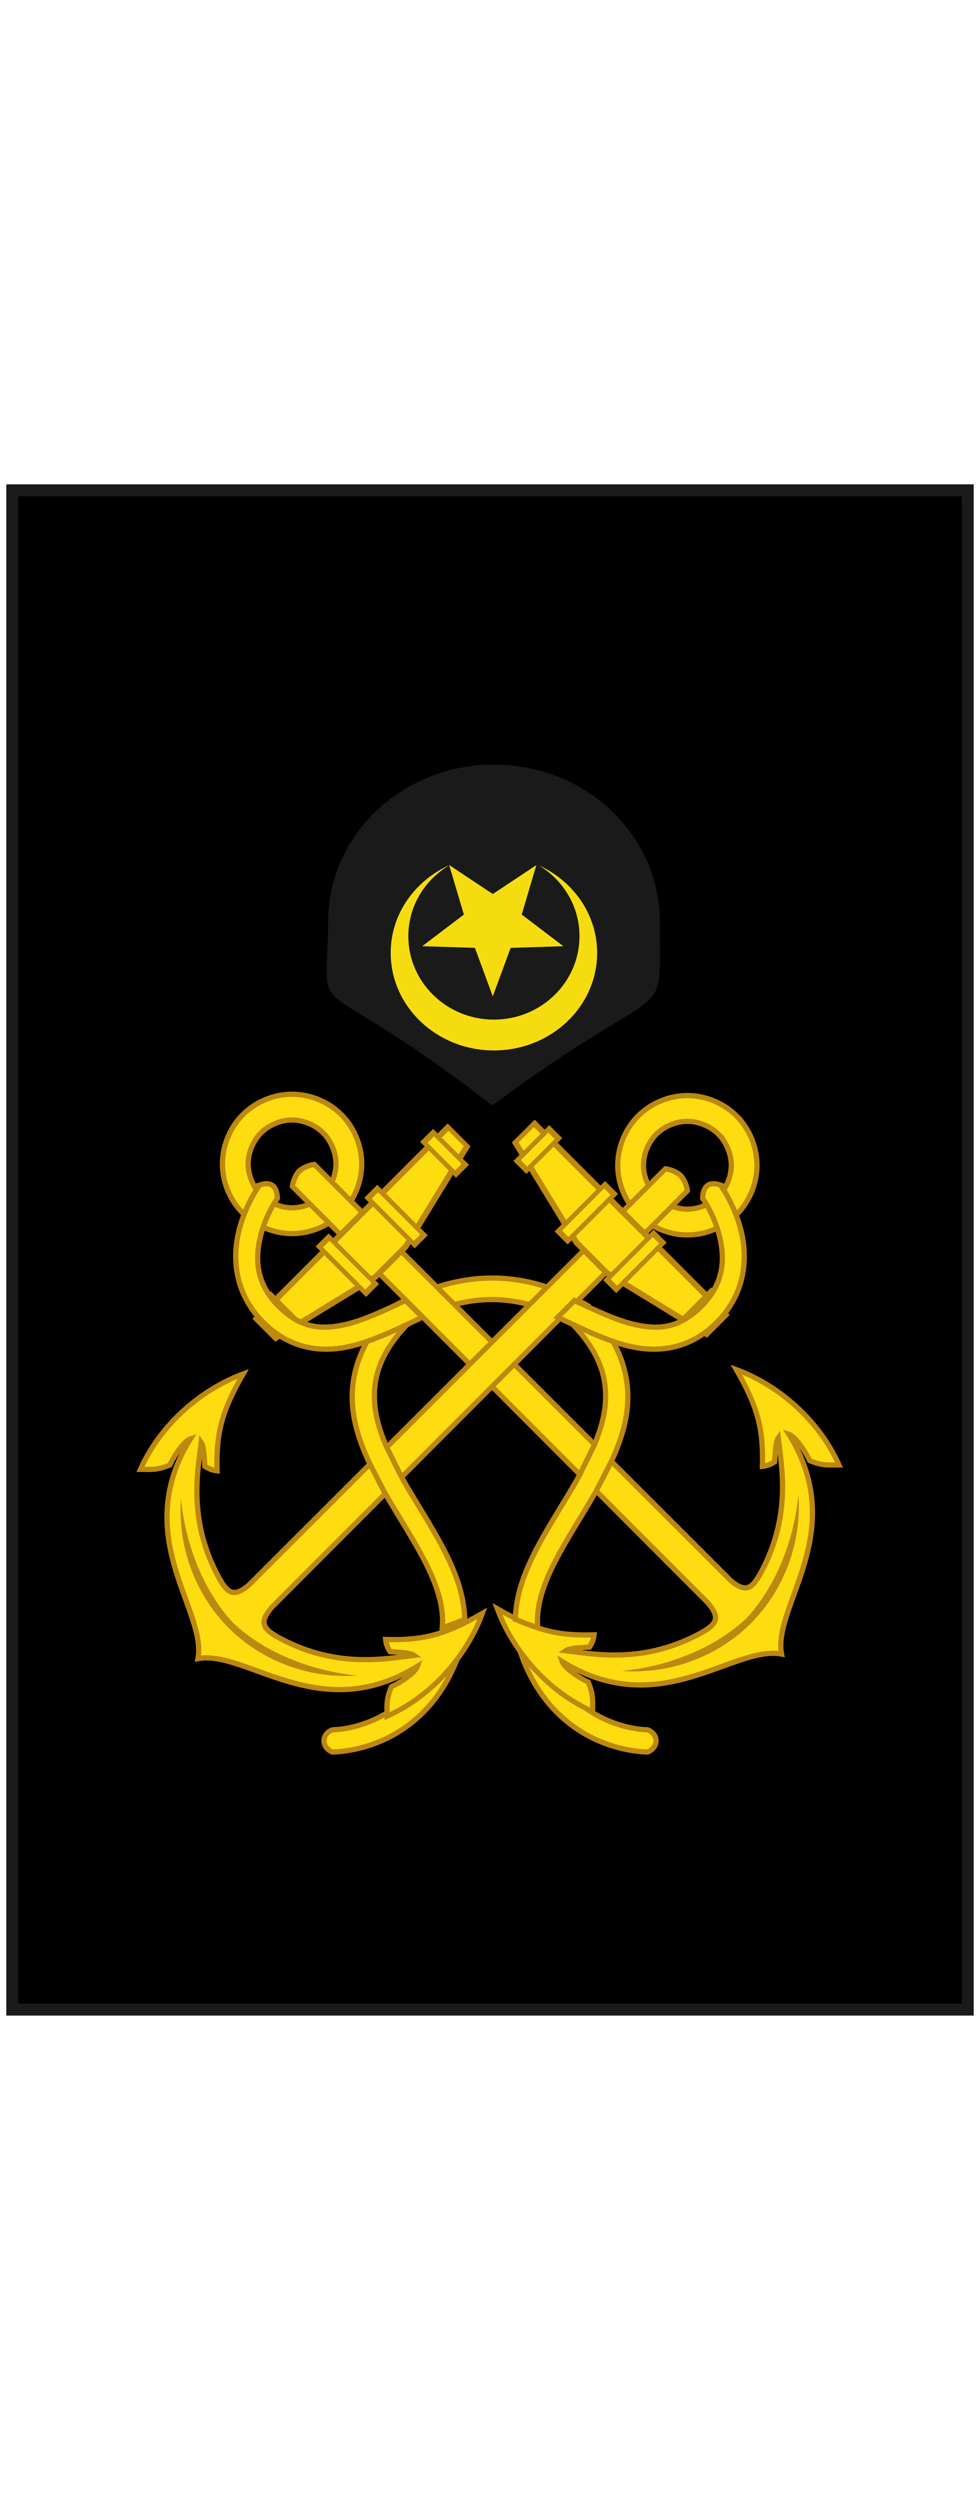 <?xml version="1.0" encoding="UTF-8" standalone="no"?>
<!-- Created with Inkscape (http://www.inkscape.org/) -->

<svg
   xmlns:dc="http://purl.org/dc/elements/1.1/"
   xmlns:cc="http://creativecommons.org/ns#"
   xmlns:rdf="http://www.w3.org/1999/02/22-rdf-syntax-ns#"
   xmlns:svg="http://www.w3.org/2000/svg"
   xmlns="http://www.w3.org/2000/svg"
   xmlns:sodipodi="http://sodipodi.sourceforge.net/DTD/sodipodi-0.dtd"
   xmlns:inkscape="http://www.inkscape.org/namespaces/inkscape"
   width="21.151mm"
   height="53.908mm"
   viewBox="0 0 74.945 191.011"
   id="svg9481"
   version="1.1"
   inkscape:version="0.92.2 (5c3e80d, 2017-08-06)"
   sodipodi:docname="6_Pakistan_Navy.svg">
  <defs
     id="defs9483" />
  <sodipodi:namedview
     id="base"
     pagecolor="#ffffff"
     bordercolor="#666666"
     borderopacity="1.0"
     inkscape:pageopacity="0.0"
     inkscape:pageshadow="2"
     inkscape:zoom="6.4102565"
     inkscape:cx="39.970427"
     inkscape:cy="108.05785"
     inkscape:document-units="px"
     inkscape:current-layer="g51385"
     showgrid="false"
     fit-margin-top="0"
     fit-margin-left="0"
     fit-margin-right="0"
     fit-margin-bottom="0"
     inkscape:window-width="1680"
     inkscape:window-height="997"
     inkscape:window-x="-8"
     inkscape:window-y="-8"
     inkscape:window-maximized="1" />
  <g
     inkscape:label="Layer 1"
     inkscape:groupmode="layer"
     id="layer1"
     transform="translate(156.758,-436.856)">
    <g
       style="display:inline"
       id="g53207"
       transform="translate(-120.913,-161.385)">
      <g
         id="g53103">
        <path
           style="fill:#000000;fill-opacity:1;stroke:#1a1a1a;stroke-width:0.914;stroke-linejoin:miter;stroke-miterlimit:4;stroke-dasharray:none;stroke-opacity:1"
           d="m -34.905,635.704 73.066,0 0,116.086 -73.066,0 z"
           id="path25825"
           inkscape:connector-curvature="0"
           sodipodi:nodetypes="ccccc" />
        <g
           id="g51385"
           transform="translate(-159.026,0.015)">
          <g
             transform="translate(-176.605,6.832)"
             id="g51355">
            <path
               style="color:#000000;font-style:normal;font-variant:normal;font-weight:normal;font-stretch:normal;font-size:medium;line-height:normal;font-family:sans-serif;text-indent:0;text-align:start;text-decoration:none;text-decoration-line:none;text-decoration-style:solid;text-decoration-color:#000000;letter-spacing:normal;word-spacing:normal;text-transform:none;direction:ltr;block-progression:tb;writing-mode:lr-tb;baseline-shift:baseline;text-anchor:start;white-space:normal;clip-rule:nonzero;display:inline;overflow:visible;visibility:visible;opacity:1;isolation:auto;mix-blend-mode:normal;color-interpolation:sRGB;color-interpolation-filters:linearRGB;solid-color:#000000;solid-opacity:1;fill:#fddd10;fill-opacity:1;fill-rule:evenodd;stroke:#bd8910;stroke-width:0.4;stroke-linecap:butt;stroke-linejoin:miter;stroke-miterlimit:4;stroke-dasharray:none;stroke-dashoffset:0;stroke-opacity:1;color-rendering:auto;image-rendering:auto;shape-rendering:auto;text-rendering:auto;enable-background:accumulate"
               d="m 336.884,689.055 c -2.478,0.104 -4.831,0.922 -7.076,2.191 l 0.836,1.479 c 4.174,-2.36 8.184,-3.012 13.219,-0.111 l 0.848,-1.473 c -2.746,-1.582 -5.348,-2.19 -7.826,-2.086 z"
               id="path51298"
               inkscape:connector-curvature="0" />
            <g
               id="g51300">
              <path
                 sodipodi:nodetypes="csccscccsccscc"
                 id="path51039-7"
                 d="m 339.545,717.514 c 1.274,3.846 3.723,5.844 5.831,6.806 2.108,0.962 3.942,0.939 3.942,0.939 0.86,-0.355 0.849,-1.39 -0.024,-1.7 0,0 -1.444,0.022 -3.212,-0.784 -1.769,-0.807 -3.794,-2.389 -4.922,-5.795 z m -6.187,-0.533 c -1.128,3.406 -3.153,4.988 -4.922,5.795 -1.769,0.807 -3.212,0.784 -3.212,0.784 -0.873,0.31 -0.884,1.345 -0.024,1.7 0,0 1.834,0.022 3.942,-0.939 2.108,-0.962 4.557,-2.96 5.831,-6.806 z"
                 style="color:#000000;font-style:normal;font-variant:normal;font-weight:normal;font-stretch:normal;font-size:medium;line-height:normal;font-family:sans-serif;text-indent:0;text-align:start;text-decoration:none;text-decoration-line:none;text-decoration-style:solid;text-decoration-color:#000000;letter-spacing:normal;word-spacing:normal;text-transform:none;direction:ltr;block-progression:tb;writing-mode:lr-tb;baseline-shift:baseline;text-anchor:start;white-space:normal;clip-rule:nonzero;display:inline;overflow:visible;visibility:visible;opacity:1;isolation:auto;mix-blend-mode:normal;color-interpolation:sRGB;color-interpolation-filters:linearRGB;solid-color:#000000;solid-opacity:1;fill:#fddd10;fill-opacity:1;fill-rule:evenodd;stroke:#bc8810;stroke-width:0.4;stroke-linecap:butt;stroke-linejoin:miter;stroke-miterlimit:4;stroke-dasharray:none;stroke-dashoffset:0;stroke-opacity:1;color-rendering:auto;image-rendering:auto;shape-rendering:auto;text-rendering:auto;enable-background:accumulate"
                 inkscape:connector-curvature="0" />
              <g
                 style="stroke-width:0.4;stroke-miterlimit:4;stroke-dasharray:none"
                 transform="matrix(-0.707,0.707,0.707,0.707,31.467,12.927)"
                 id="g51015">
                <path
                   inkscape:connector-curvature="0"
                   id="path51017"
                   d="m 266.436,672.222 c -1.394,2.2e-4 -2.778,0.575 -3.764,1.561 -0.986,0.986 -1.56,2.37 -1.561,3.764 -2.1e-4,1.394 0.573,2.78 1.559,3.766 0.986,0.986 2.372,1.56 3.766,1.561 1.394,2e-4 2.78,-0.575 3.766,-1.561 0.986,-0.986 1.561,-2.371 1.561,-3.766 -2.4e-4,-1.394 -0.575,-2.78 -1.561,-3.766 -0.986,-0.986 -2.372,-1.559 -3.766,-1.559 z m 0,1.967 c 0.855,-1.3e-4 1.771,0.379 2.375,0.982 0.604,0.604 0.984,1.521 0.984,2.375 1.2e-4,0.854 -0.38,1.77 -0.984,2.375 -0.605,0.605 -1.521,0.985 -2.375,0.984 -0.854,-1.5e-4 -1.771,-0.38 -2.375,-0.984 -0.604,-0.604 -0.983,-1.52 -0.982,-2.375 1.5e-4,-0.853 0.38,-1.768 0.984,-2.373 0.605,-0.605 1.52,-0.984 2.373,-0.984 z"
                   style="display:inline;fill:#fddd10;fill-opacity:1;stroke:#bc8810;stroke-width:0.4;stroke-linejoin:miter;stroke-miterlimit:4;stroke-dasharray:none;stroke-opacity:1" />
                <g
                   style="stroke-width:0.641;stroke-miterlimit:4;stroke-dasharray:none"
                   transform="matrix(0.609,0,0,0.639,60.589,263.867)"
                   id="g51019">
                  <path
                     style="display:inline;fill:#fddd10;fill-opacity:1;fill-rule:evenodd;stroke:#bc8810;stroke-width:0.641;stroke-linecap:butt;stroke-linejoin:miter;stroke-miterlimit:4;stroke-dasharray:none;stroke-opacity:1"
                     d="m 336.083,649.321 -0.055,70.41 c -0.226,2.336 -1.053,2.614 -3.796,1.782 -7.411,-2.25 -10.747,-6.961 -13.082,-9.798 0.607,0.1 1.761,1.135 2.443,1.703 0.492,-0.092 1.054,-0.304 1.487,-0.645 -3.411,-3.075 -4.842,-5.371 -6.273,-10.397 -2.234,4.593 -2.962,11.003 -0.659,16.752 0.755,-0.735 1.527,-1.203 2.224,-2.847 -0.297,-0.72 -0.947,-3.134 -0.491,-3.978 3.288,13.439 16.684,13.1 20.149,17.963 3.465,-4.864 16.861,-4.524 20.149,-17.963 0.456,0.844 -0.194,3.258 -0.491,3.978 0.698,1.644 1.47,2.112 2.224,2.847 2.302,-5.749 1.575,-12.158 -0.659,-16.752 -1.43,5.026 -2.862,7.322 -6.273,10.397 0.432,0.341 0.995,0.552 1.487,0.645 0.682,-0.568 1.836,-1.603 2.443,-1.703 -2.336,2.836 -5.672,7.548 -13.082,9.798 -2.743,0.833 -3.57,0.554 -3.796,-1.782 l -0.055,-70.41 c -0.922,-0.664 -1.813,-0.724 -1.947,-0.724 -0.135,0 -1.026,0.059 -1.947,0.724 z"
                     id="path51021"
                     inkscape:connector-curvature="0"
                     sodipodi:nodetypes="ccscccccccccccccccsccsc" />
                  <path
                     style="color:#000000;font-style:normal;font-variant:normal;font-weight:normal;font-stretch:normal;font-size:medium;line-height:normal;font-family:sans-serif;text-indent:0;text-align:start;text-decoration:none;text-decoration-line:none;text-decoration-style:solid;text-decoration-color:#000000;letter-spacing:normal;word-spacing:normal;text-transform:none;direction:ltr;block-progression:tb;writing-mode:lr-tb;baseline-shift:baseline;text-anchor:start;white-space:normal;clip-rule:nonzero;display:inline;overflow:visible;visibility:visible;opacity:1;isolation:auto;mix-blend-mode:normal;color-interpolation:sRGB;color-interpolation-filters:linearRGB;solid-color:#000000;solid-opacity:1;fill:#bc8810;fill-opacity:1;fill-rule:evenodd;stroke:none;stroke-width:0.641;stroke-linecap:butt;stroke-linejoin:miter;stroke-miterlimit:4;stroke-dasharray:none;stroke-dashoffset:0;stroke-opacity:1;color-rendering:auto;image-rendering:auto;shape-rendering:auto;text-rendering:auto;enable-background:accumulate"
                     d="m 353.714,718.182 c -4.13,4.532 -9.994,6.892 -15.684,6.892 -5.689,0 -11.554,-2.36 -15.684,-6.892 4.671,3.66 10.408,5.918 15.684,6.088 5.275,-0.17 11.013,-2.429 15.684,-6.088 z"
                     id="path51023"
                     inkscape:connector-curvature="0"
                     sodipodi:nodetypes="ccccc" />
                </g>
                <g
                   id="g51025"
                   style="display:inline;stroke-width:0.687;stroke-miterlimit:4;stroke-dasharray:none"
                   transform="matrix(0.518,0,0,0.654,100.433,235.981)">
                  <path
                     sodipodi:nodetypes="ccccccccc"
                     inkscape:connector-curvature="0"
                     id="path51027"
                     d="m 317.22,691.404 -16.873,-3.219 0,-3.141 20.04,0 20.04,0 0,3.141 -16.873,3.219 -3.167,0 z"
                     style="fill:#fddd10;fill-opacity:1;fill-rule:evenodd;stroke:#bc8810;stroke-width:0.687;stroke-linecap:butt;stroke-linejoin:miter;stroke-miterlimit:4;stroke-dasharray:none;stroke-opacity:1" />
                  <path
                     inkscape:connector-curvature="0"
                     id="path51029"
                     d="m 338.335,684.291 -2.025,0 0,5.244 2.025,0 z"
                     style="display:inline;fill:#fddd10;fill-opacity:1;stroke:#bc8810;stroke-width:0.687;stroke-linejoin:miter;stroke-miterlimit:4;stroke-dasharray:none;stroke-opacity:1" />
                  <path
                     inkscape:connector-curvature="0"
                     id="path51031"
                     d="m 304.463,684.291 -2.025,0 0,5.244 2.025,0 z"
                     style="display:inline;fill:#fddd10;fill-opacity:1;stroke:#bc8810;stroke-width:0.687;stroke-linejoin:miter;stroke-miterlimit:4;stroke-dasharray:none;stroke-opacity:1" />
                  <path
                     sodipodi:nodetypes="ccccc"
                     inkscape:connector-curvature="0"
                     style="display:inline;fill:#fddd10;fill-opacity:1;stroke:#bc8810;stroke-width:0.687;stroke-linejoin:miter;stroke-miterlimit:4;stroke-dasharray:none;stroke-opacity:1"
                     d="m 326.282,684.291 -2.025,0 0,7.659 2.025,0 z"
                     id="path51033" />
                  <path
                     id="path51035"
                     d="m 316.125,684.291 -2.025,0 0,7.659 2.025,0 z"
                     style="display:inline;fill:#fddd10;fill-opacity:1;stroke:#bc8810;stroke-width:0.687;stroke-linejoin:miter;stroke-miterlimit:4;stroke-dasharray:none;stroke-opacity:1"
                     inkscape:connector-curvature="0"
                     sodipodi:nodetypes="ccccc" />
                </g>
              </g>
              <path
                 style="color:#000000;font-style:normal;font-variant:normal;font-weight:normal;font-stretch:normal;font-size:medium;line-height:normal;font-family:sans-serif;text-indent:0;text-align:start;text-decoration:none;text-decoration-line:none;text-decoration-style:solid;text-decoration-color:#000000;letter-spacing:normal;word-spacing:normal;text-transform:none;direction:ltr;block-progression:tb;writing-mode:lr-tb;baseline-shift:baseline;text-anchor:start;white-space:normal;clip-rule:nonzero;display:inline;overflow:visible;visibility:visible;opacity:1;isolation:auto;mix-blend-mode:normal;color-interpolation:sRGB;color-interpolation-filters:linearRGB;solid-color:#000000;solid-opacity:1;fill:#fddd10;fill-opacity:1;fill-rule:evenodd;stroke:#bc8810;stroke-width:0.4;stroke-linecap:butt;stroke-linejoin:miter;stroke-miterlimit:4;stroke-dasharray:none;stroke-dashoffset:0;stroke-opacity:1;color-rendering:auto;image-rendering:auto;shape-rendering:auto;text-rendering:auto;enable-background:accumulate"
                 d="m 319.631,681.94 c 0.826,-0.28 1.316,-0.002 1.373,1 0,0 -0.91,1.268 -1.313,2.976 -0.403,1.708 -0.356,3.692 1.648,5.52 1.517,1.384 2.937,1.556 4.636,1.211 1.471,-0.299 3.115,-1.079 4.825,-1.889 l 1.282,1.282 c -1.893,0.896 -3.8,1.875 -5.769,2.275 -2.045,0.416 -4.228,0.105 -6.121,-1.621 -2.474,-2.257 -2.649,-5.085 -2.157,-7.168 0.492,-2.083 1.597,-3.585 1.597,-3.585 z"
                 id="path51037"
                 inkscape:connector-curvature="0" />
              <path
                 inkscape:connector-curvature="0"
                 id="path50912"
                 d="m 356.117,676.661 c -0.986,-0.985 -2.371,-1.558 -3.765,-1.558 -1.394,10e-6 -2.779,0.572 -3.765,1.558 -0.986,0.986 -1.56,2.371 -1.561,3.765 -2.2e-4,1.394 0.574,2.78 1.559,3.766 0.986,0.986 2.372,1.559 3.766,1.559 1.394,10e-6 2.78,-0.573 3.766,-1.559 0.986,-0.986 1.559,-2.372 1.559,-3.766 -2.2e-4,-1.394 -0.575,-2.779 -1.561,-3.765 z m -1.391,1.391 c 0.605,0.604 0.985,1.52 0.985,2.374 1.3e-4,0.854 -0.379,1.771 -0.983,2.375 -0.604,0.604 -1.52,0.983 -2.375,0.983 -0.855,0 -1.772,-0.38 -2.375,-0.983 -0.604,-0.604 -0.983,-1.521 -0.983,-2.375 1.4e-4,-0.854 0.38,-1.77 0.985,-2.374 0.604,-0.603 1.519,-0.982 2.374,-0.982 0.855,0 1.771,0.379 2.374,0.982 z"
                 style="display:inline;fill:#fddd10;fill-opacity:1;stroke:#bc8810;stroke-width:0.4;stroke-linejoin:miter;stroke-miterlimit:4;stroke-dasharray:none;stroke-opacity:1" />
              <g
                 style="stroke-width:0.641;stroke-miterlimit:4;stroke-dasharray:none"
                 transform="matrix(0.431,0.431,-0.452,0.452,499.312,242.354)"
                 id="g50831">
                <path
                   style="display:inline;fill:#fddd10;fill-opacity:1;fill-rule:evenodd;stroke:#bc8810;stroke-width:0.641;stroke-linecap:butt;stroke-linejoin:miter;stroke-miterlimit:4;stroke-dasharray:none;stroke-opacity:1"
                   d="m 336.083,649.321 -0.055,70.41 c -0.226,2.336 -1.053,2.614 -3.796,1.782 -7.411,-2.25 -10.747,-6.961 -13.082,-9.798 0.607,0.1 1.761,1.135 2.443,1.703 0.492,-0.092 1.054,-0.304 1.487,-0.645 -3.411,-3.075 -4.842,-5.371 -6.273,-10.397 -2.234,4.593 -2.962,11.003 -0.659,16.752 0.755,-0.735 1.527,-1.203 2.224,-2.847 -0.297,-0.72 -0.947,-3.134 -0.491,-3.978 3.288,13.439 16.684,13.1 20.149,17.963 3.465,-4.864 16.861,-4.524 20.149,-17.963 0.456,0.844 -0.194,3.258 -0.491,3.978 0.698,1.644 1.47,2.112 2.224,2.847 2.302,-5.749 1.575,-12.158 -0.659,-16.752 -1.43,5.026 -2.862,7.322 -6.273,10.397 0.432,0.341 0.995,0.552 1.487,0.645 0.682,-0.568 1.836,-1.603 2.443,-1.703 -2.336,2.836 -5.672,7.548 -13.082,9.798 -2.743,0.833 -3.57,0.554 -3.796,-1.782 l -0.055,-70.41 c -0.922,-0.664 -1.813,-0.724 -1.947,-0.724 -0.135,0 -1.026,0.059 -1.947,0.724 z"
                   id="path48723-1-3"
                   inkscape:connector-curvature="0"
                   sodipodi:nodetypes="ccscccccccccccccccsccsc" />
                <path
                   style="color:#000000;font-style:normal;font-variant:normal;font-weight:normal;font-stretch:normal;font-size:medium;line-height:normal;font-family:sans-serif;text-indent:0;text-align:start;text-decoration:none;text-decoration-line:none;text-decoration-style:solid;text-decoration-color:#000000;letter-spacing:normal;word-spacing:normal;text-transform:none;direction:ltr;block-progression:tb;writing-mode:lr-tb;baseline-shift:baseline;text-anchor:start;white-space:normal;clip-rule:nonzero;display:inline;overflow:visible;visibility:visible;opacity:1;isolation:auto;mix-blend-mode:normal;color-interpolation:sRGB;color-interpolation-filters:linearRGB;solid-color:#000000;solid-opacity:1;fill:#bc8810;fill-opacity:1;fill-rule:evenodd;stroke:none;stroke-width:0.641;stroke-linecap:butt;stroke-linejoin:miter;stroke-miterlimit:4;stroke-dasharray:none;stroke-dashoffset:0;stroke-opacity:1;color-rendering:auto;image-rendering:auto;shape-rendering:auto;text-rendering:auto;enable-background:accumulate"
                   d="m 353.714,718.182 c -4.13,4.532 -9.994,6.892 -15.684,6.892 -5.689,0 -11.554,-2.36 -15.684,-6.892 4.671,3.66 10.408,5.918 15.684,6.088 5.275,-0.17 11.013,-2.429 15.684,-6.088 z"
                   id="path48584-6-8"
                   inkscape:connector-curvature="0"
                   sodipodi:nodetypes="ccccc" />
              </g>
              <g
                 id="g50715-5"
                 style="display:inline;stroke-width:0.687;stroke-miterlimit:4;stroke-dasharray:none"
                 transform="matrix(0.366,0.366,-0.462,0.462,547.204,250.81)">
                <path
                   sodipodi:nodetypes="ccccccccc"
                   inkscape:connector-curvature="0"
                   id="path48594-0-4"
                   d="m 317.22,691.404 -16.873,-3.219 0,-3.141 20.04,0 20.04,0 0,3.141 -16.873,3.219 -3.167,0 z"
                   style="fill:#fddd10;fill-opacity:1;fill-rule:evenodd;stroke:#bc8810;stroke-width:0.687;stroke-linecap:butt;stroke-linejoin:miter;stroke-miterlimit:4;stroke-dasharray:none;stroke-opacity:1" />
                <path
                   inkscape:connector-curvature="0"
                   id="rect48596-9-8"
                   d="m 338.335,684.291 -2.025,0 0,5.244 2.025,0 z"
                   style="display:inline;fill:#fddd10;fill-opacity:1;stroke:#bc8810;stroke-width:0.687;stroke-linejoin:miter;stroke-miterlimit:4;stroke-dasharray:none;stroke-opacity:1" />
                <path
                   inkscape:connector-curvature="0"
                   id="rect48598-3-1"
                   d="m 304.463,684.291 -2.025,0 0,5.244 2.025,0 z"
                   style="display:inline;fill:#fddd10;fill-opacity:1;stroke:#bc8810;stroke-width:0.687;stroke-linejoin:miter;stroke-miterlimit:4;stroke-dasharray:none;stroke-opacity:1" />
                <path
                   sodipodi:nodetypes="ccccc"
                   inkscape:connector-curvature="0"
                   style="display:inline;fill:#fddd10;fill-opacity:1;stroke:#bc8810;stroke-width:0.687;stroke-linejoin:miter;stroke-miterlimit:4;stroke-dasharray:none;stroke-opacity:1"
                   d="m 326.282,684.291 -2.025,0 0,7.659 2.025,0 z"
                   id="path48606-0-4" />
                <path
                   id="path48608-7-5"
                   d="m 316.125,684.291 -2.025,0 0,7.659 2.025,0 z"
                   style="display:inline;fill:#fddd10;fill-opacity:1;stroke:#bc8810;stroke-width:0.687;stroke-linejoin:miter;stroke-miterlimit:4;stroke-dasharray:none;stroke-opacity:1"
                   inkscape:connector-curvature="0"
                   sodipodi:nodetypes="ccccc" />
              </g>
              <path
                 id="path50977"
                 d="m 354.887,681.941 c -0.826,-0.28 -1.316,-0.002 -1.373,1 0,0 0.91,1.268 1.313,2.976 0.403,1.708 0.356,3.692 -1.648,5.52 -1.517,1.384 -2.937,1.556 -4.636,1.211 -1.471,-0.299 -3.115,-1.079 -4.825,-1.889 l -1.282,1.282 c 1.893,0.896 3.8,1.875 5.769,2.275 2.045,0.416 4.228,0.105 6.121,-1.621 2.474,-2.257 2.649,-5.085 2.157,-7.168 -0.492,-2.083 -1.597,-3.585 -1.597,-3.585 z"
                 style="color:#000000;font-style:normal;font-variant:normal;font-weight:normal;font-stretch:normal;font-size:medium;line-height:normal;font-family:sans-serif;text-indent:0;text-align:start;text-decoration:none;text-decoration-line:none;text-decoration-style:solid;text-decoration-color:#000000;letter-spacing:normal;word-spacing:normal;text-transform:none;direction:ltr;block-progression:tb;writing-mode:lr-tb;baseline-shift:baseline;text-anchor:start;white-space:normal;clip-rule:nonzero;display:inline;overflow:visible;visibility:visible;opacity:1;isolation:auto;mix-blend-mode:normal;color-interpolation:sRGB;color-interpolation-filters:linearRGB;solid-color:#000000;solid-opacity:1;fill:#fddd10;fill-opacity:1;fill-rule:evenodd;stroke:#bc8810;stroke-width:0.4;stroke-linecap:butt;stroke-linejoin:miter;stroke-miterlimit:4;stroke-dasharray:none;stroke-dashoffset:0;stroke-opacity:1;color-rendering:auto;image-rendering:auto;shape-rendering:auto;text-rendering:auto;enable-background:accumulate"
                 inkscape:connector-curvature="0" />
              <path
                 inkscape:connector-curvature="0"
                 id="path51284"
                 d="m 329.275,701.789 c -0.451,-1.086 -0.767,-2.158 -0.84,-3.211 -0.134,-1.934 0.441,-3.85 2.502,-5.994 -1.016,0.483 -2.039,0.948 -3.076,1.301 -0.898,1.617 -1.232,3.24 -1.123,4.811 0.105,1.525 0.602,2.976 1.25,4.381 l 1.16,2.258 c 0.018,0.032 0.034,0.064 0.053,0.096 1.22,2.12 2.598,4.156 3.479,6.094 0.675,1.485 1.05,2.869 0.93,4.225 0.534,-0.158 1.107,-0.374 1.713,-0.629 -0.028,-1.471 -0.466,-2.914 -1.096,-4.299 -0.969,-2.131 -2.374,-4.195 -3.551,-6.24 -0.097,-0.168 -0.18,-0.334 -0.273,-0.502 l 4e-5,10e-6 z"
                 style="color:#000000;font-style:normal;font-variant:normal;font-weight:normal;font-stretch:normal;font-size:medium;line-height:normal;font-family:sans-serif;text-indent:0;text-align:start;text-decoration:none;text-decoration-line:none;text-decoration-style:solid;text-decoration-color:#000000;letter-spacing:normal;word-spacing:normal;text-transform:none;direction:ltr;block-progression:tb;writing-mode:lr-tb;baseline-shift:baseline;text-anchor:start;white-space:normal;clip-rule:nonzero;display:inline;overflow:visible;visibility:visible;opacity:1;isolation:auto;mix-blend-mode:normal;color-interpolation:sRGB;color-interpolation-filters:linearRGB;solid-color:#000000;solid-opacity:1;fill:#fddd10;fill-opacity:1;fill-rule:evenodd;stroke:#bc8810;stroke-width:0.4;stroke-linecap:butt;stroke-linejoin:miter;stroke-miterlimit:4;stroke-dasharray:none;stroke-dashoffset:0;stroke-opacity:1;color-rendering:auto;image-rendering:auto;shape-rendering:auto;text-rendering:auto;enable-background:accumulate" />
              <path
                 inkscape:connector-curvature="0"
                 style="color:#000000;font-style:normal;font-variant:normal;font-weight:normal;font-stretch:normal;font-size:medium;line-height:normal;font-family:sans-serif;text-indent:0;text-align:start;text-decoration:none;text-decoration-line:none;text-decoration-style:solid;text-decoration-color:#000000;letter-spacing:normal;word-spacing:normal;text-transform:none;direction:ltr;block-progression:tb;writing-mode:lr-tb;baseline-shift:baseline;text-anchor:start;white-space:normal;clip-rule:nonzero;display:inline;overflow:visible;visibility:visible;opacity:1;isolation:auto;mix-blend-mode:normal;color-interpolation:sRGB;color-interpolation-filters:linearRGB;solid-color:#000000;solid-opacity:1;fill:#fddd10;fill-opacity:1;fill-rule:evenodd;stroke:#bc8810;stroke-width:0.4;stroke-linecap:butt;stroke-linejoin:miter;stroke-miterlimit:4;stroke-dasharray:none;stroke-dashoffset:0;stroke-opacity:1;color-rendering:auto;image-rendering:auto;shape-rendering:auto;text-rendering:auto;enable-background:accumulate"
                 d="m 345.244,701.789 c 0.451,-1.086 0.767,-2.158 0.84,-3.211 0.134,-1.934 -0.441,-3.85 -2.502,-5.994 1.016,0.483 2.039,0.948 3.076,1.301 0.898,1.617 1.232,3.24 1.123,4.811 -0.105,1.525 -0.602,2.976 -1.25,4.381 l -1.16,2.258 c -0.018,0.032 -0.034,0.064 -0.053,0.096 -1.22,2.12 -2.598,4.156 -3.479,6.094 -0.675,1.485 -1.05,2.869 -0.93,4.225 -0.534,-0.158 -1.107,-0.374 -1.713,-0.629 0.028,-1.471 0.466,-2.914 1.096,-4.299 0.969,-2.131 2.374,-4.195 3.551,-6.24 0.097,-0.168 0.18,-0.334 0.273,-0.502 l -4e-5,10e-6 z"
                 id="path51286" />
            </g>
          </g>
          <g
             id="g4572"
             transform="matrix(0.559,0,0,0.528,129.692,583.7)"
             style="opacity:1;fill-rule:nonzero;stroke:none;stroke-opacity:1">
            <circle
               id="path2184"
               style="font-size:12px;overflow:visible;color-interpolation-filters:sRGB;fill:#1a1a1a;fill-opacity:1;fill-rule:nonzero;stroke:none;stroke-width:50.458;stroke-linecap:round;stroke-linejoin:miter;stroke-miterlimit:7;stroke-dasharray:none;stroke-dashoffset:0;stroke-opacity:1"
               cx="56.395"
               cy="160.472"
               r="21.141" />
            <path
               id="path3135"
               d="m 49.904,152.667 c -4.783,2.263 -8.103,7.093 -8.103,12.733 0,7.796 6.326,14.122 14.122,14.122 7.796,0 14.122,-6.326 14.122,-14.122 0,-5.609 -3.296,-10.421 -8.037,-12.7 3.369,2.12 5.622,5.921 5.622,10.286 -5e-6,6.663 -5.244,12.072 -11.708,12.072 -6.463,0 -11.708,-5.408 -11.708,-12.072 0,-4.391 2.285,-8.206 5.689,-10.319 z"
               style="font-size:12px;overflow:visible;color-interpolation-filters:sRGB;fill:#f4dc11;fill-opacity:1;fill-rule:nonzero;stroke:none;stroke-width:0.688;stroke-linecap:round;stroke-linejoin:miter;stroke-miterlimit:7;stroke-dasharray:none;stroke-dashoffset:0;stroke-opacity:1"
               inkscape:connector-curvature="0" />
            <path
               d="m 55.686,171.666 -1.812,-5.024 -5.338,-0.171 4.218,-3.276 -1.487,-5.129 4.419,3 4.419,-3 -1.487,5.129 4.218,3.276 -5.338,0.171 z"
               inkscape:randomized="0"
               inkscape:rounded="0"
               inkscape:flatsided="false"
               sodipodi:arg2="2.1991149"
               sodipodi:arg1="1.5707963"
               sodipodi:r2="3.0822418"
               sodipodi:r1="7.517664"
               sodipodi:cy="164.14867"
               sodipodi:cx="55.686092"
               sodipodi:sides="5"
               id="path4132"
               style="font-size:12px;overflow:visible;color-interpolation-filters:sRGB;fill:#f4dc11;fill-opacity:1;fill-rule:nonzero;stroke:none;stroke-width:2.166;stroke-linecap:round;stroke-linejoin:miter;stroke-miterlimit:7;stroke-dasharray:none;stroke-dashoffset:0;stroke-opacity:1"
               sodipodi:type="star"
               transform="matrix(1.35,0,0,1.397,-19.408,-68.125)" />
            <path
               sodipodi:nodetypes="scccssssss"
               id="path2163"
               d="m 55.913,138.147 c -12.505,0 -22.661,10.156 -22.661,22.661 -0.14,16.154 -3.479,5.432 22.442,26.676 24.974,-19.631 22.87,-10.615 22.917,-26.676 0,-12.505 -10.192,-22.661 -22.698,-22.661 z m 0,2.756 c 11.017,0 19.942,8.889 19.942,19.906 -3e-6,11.017 -8.925,19.942 -19.942,19.942 -11.017,0 -19.906,-8.925 -19.906,-19.942 0,-11.017 8.889,-19.906 19.906,-19.906 z"
               style="font-size:12px;overflow:visible;color-interpolation-filters:sRGB;fill:#1a1a1a;fill-opacity:1;fill-rule:nonzero;stroke:none;stroke-width:0.627;stroke-linecap:round;stroke-linejoin:miter;stroke-miterlimit:7;stroke-dasharray:none;stroke-dashoffset:0;stroke-opacity:1"
               inkscape:connector-curvature="0" />
          </g>
          <path
             style="opacity:0;fill:#000000;fill-opacity:1;stroke-width:0.156"
             d="m 39.175,89.422 c -1.499,-1.227 -5.996,-4.352 -8.603,-5.979 -3.131,-1.953 -3.558,-2.307 -3.778,-3.125 -0.243,-0.905 0.032,-6.863 0.379,-8.187 1.244,-4.751 5.11,-8.307 10.264,-9.441 1.868,-0.411 5.177,-0.265 6.965,0.308 4.374,1.4 7.527,4.497 8.903,8.743 0.312,0.963 0.362,1.496 0.421,4.515 0.074,3.743 -0.014,4.374 -0.719,5.139 -0.435,0.472 -1.586,1.247 -5.428,3.655 -1.275,0.799 -3.442,2.254 -4.814,3.234 -1.373,0.98 -2.566,1.78 -2.652,1.779 -0.086,-0.001 -0.507,-0.29 -0.936,-0.641 z m 4.193,-4.243 c 5.536,-2.131 7.155,-8.748 3.139,-12.826 -0.87,-0.883 -2.341,-1.912 -2.503,-1.75 -0.039,0.039 0.239,0.293 0.618,0.565 0.84,0.603 1.667,1.702 2.138,2.841 0.494,1.195 0.5,3.441 0.011,4.673 -0.684,1.725 -2.218,3.257 -3.93,3.925 -1.312,0.512 -3.381,0.571 -4.672,0.135 -5,-1.69 -6.401,-7.577 -2.654,-11.152 0.522,-0.498 1.005,-0.844 1.072,-0.768 0.113,0.127 1.108,3.435 1.106,3.675 -4.99e-4,0.058 -0.756,0.69 -1.678,1.404 l -1.677,1.299 2.14,0.086 c 1.177,0.047 2.168,0.117 2.203,0.156 0.035,0.039 0.358,0.878 0.717,1.864 0.359,0.987 0.701,1.843 0.761,1.902 0.059,0.059 0.421,-0.759 0.803,-1.818 0.808,-2.239 0.597,-2.108 3.4,-2.111 0.879,-9.52e-4 1.597,-0.054 1.594,-0.119 -0.003,-0.064 -0.675,-0.608 -1.494,-1.209 -0.819,-0.601 -1.561,-1.178 -1.65,-1.284 -0.114,-0.136 0.007,-0.747 0.41,-2.085 0.314,-1.041 0.538,-1.926 0.498,-1.966 -0.04,-0.04 -0.814,0.424 -1.719,1.032 -0.905,0.607 -1.721,1.105 -1.813,1.105 -0.092,0 -0.899,-0.491 -1.794,-1.092 -0.895,-0.601 -1.718,-1.092 -1.829,-1.092 -0.382,0 -2.143,1.269 -2.773,1.999 -3.879,4.49 -1.753,11.097 4.134,12.851 1.424,0.424 4.009,0.309 5.441,-0.242 z"
             id="path930"
             inkscape:connector-curvature="0"
             transform="matrix(0.937,0,0,0.937,123.182,598.226)" />
          <path
             style="opacity:0;fill:#000000;fill-opacity:1;stroke-width:0.156"
             d="m 39.175,89.422 c -1.499,-1.227 -5.996,-4.352 -8.603,-5.979 -3.131,-1.953 -3.558,-2.307 -3.778,-3.125 -0.243,-0.905 0.032,-6.863 0.379,-8.187 1.244,-4.751 5.11,-8.307 10.264,-9.441 1.868,-0.411 5.177,-0.265 6.965,0.308 4.374,1.4 7.527,4.497 8.903,8.743 0.312,0.963 0.362,1.496 0.421,4.515 0.074,3.743 -0.014,4.374 -0.719,5.139 -0.435,0.472 -1.586,1.247 -5.428,3.655 -1.275,0.799 -3.442,2.254 -4.814,3.234 -1.373,0.98 -2.566,1.78 -2.652,1.779 -0.086,-0.001 -0.507,-0.29 -0.936,-0.641 z m 4.193,-4.243 c 5.536,-2.131 7.155,-8.748 3.139,-12.826 -0.87,-0.883 -2.341,-1.912 -2.503,-1.75 -0.039,0.039 0.239,0.293 0.618,0.565 0.84,0.603 1.667,1.702 2.138,2.841 0.494,1.195 0.5,3.441 0.011,4.673 -0.684,1.725 -2.218,3.257 -3.93,3.925 -1.312,0.512 -3.381,0.571 -4.672,0.135 -5,-1.69 -6.401,-7.577 -2.654,-11.152 0.522,-0.498 1.005,-0.844 1.072,-0.768 0.113,0.127 1.108,3.435 1.106,3.675 -4.99e-4,0.058 -0.756,0.69 -1.678,1.404 l -1.677,1.299 2.14,0.086 c 1.177,0.047 2.168,0.117 2.203,0.156 0.035,0.039 0.358,0.878 0.717,1.864 0.359,0.987 0.701,1.843 0.761,1.902 0.059,0.059 0.421,-0.759 0.803,-1.818 0.808,-2.239 0.597,-2.108 3.4,-2.111 0.879,-9.52e-4 1.597,-0.054 1.594,-0.119 -0.003,-0.064 -0.675,-0.608 -1.494,-1.209 -0.819,-0.601 -1.561,-1.178 -1.65,-1.284 -0.114,-0.136 0.007,-0.747 0.41,-2.085 0.314,-1.041 0.538,-1.926 0.498,-1.966 -0.04,-0.04 -0.814,0.424 -1.719,1.032 -0.905,0.607 -1.721,1.105 -1.813,1.105 -0.092,0 -0.899,-0.491 -1.794,-1.092 -0.895,-0.601 -1.718,-1.092 -1.829,-1.092 -0.382,0 -2.143,1.269 -2.773,1.999 -3.879,4.49 -1.753,11.097 4.134,12.851 1.424,0.424 4.009,0.309 5.441,-0.242 z"
             id="path932"
             inkscape:connector-curvature="0"
             transform="matrix(0.937,0,0,0.937,123.182,598.226)" />
          <path
             style="opacity:0;fill:#000000;fill-opacity:1;stroke-width:0.156"
             d="m 39.175,89.422 c -1.499,-1.227 -5.996,-4.352 -8.603,-5.979 -3.131,-1.953 -3.558,-2.307 -3.778,-3.125 -0.243,-0.905 0.032,-6.863 0.379,-8.187 1.244,-4.751 5.11,-8.307 10.264,-9.441 1.868,-0.411 5.177,-0.265 6.965,0.308 4.374,1.4 7.527,4.497 8.903,8.743 0.312,0.963 0.362,1.496 0.421,4.515 0.074,3.743 -0.014,4.374 -0.719,5.139 -0.435,0.472 -1.586,1.247 -5.428,3.655 -1.275,0.799 -3.442,2.254 -4.814,3.234 -1.373,0.98 -2.566,1.78 -2.652,1.779 -0.086,-0.001 -0.507,-0.29 -0.936,-0.641 z m 4.193,-4.243 c 5.536,-2.131 7.155,-8.748 3.139,-12.826 -0.87,-0.883 -2.341,-1.912 -2.503,-1.75 -0.039,0.039 0.239,0.293 0.618,0.565 0.84,0.603 1.667,1.702 2.138,2.841 0.494,1.195 0.5,3.441 0.011,4.673 -0.684,1.725 -2.218,3.257 -3.93,3.925 -1.312,0.512 -3.381,0.571 -4.672,0.135 -5,-1.69 -6.401,-7.577 -2.654,-11.152 0.522,-0.498 1.005,-0.844 1.072,-0.768 0.113,0.127 1.108,3.435 1.106,3.675 -4.99e-4,0.058 -0.756,0.69 -1.678,1.404 l -1.677,1.299 2.14,0.086 c 1.177,0.047 2.168,0.117 2.203,0.156 0.035,0.039 0.358,0.878 0.717,1.864 0.359,0.987 0.701,1.843 0.761,1.902 0.059,0.059 0.421,-0.759 0.803,-1.818 0.808,-2.239 0.597,-2.108 3.4,-2.111 0.879,-9.52e-4 1.597,-0.054 1.594,-0.119 -0.003,-0.064 -0.675,-0.608 -1.494,-1.209 -0.819,-0.601 -1.561,-1.178 -1.65,-1.284 -0.114,-0.136 0.007,-0.747 0.41,-2.085 0.314,-1.041 0.538,-1.926 0.498,-1.966 -0.04,-0.04 -0.814,0.424 -1.719,1.032 -0.905,0.607 -1.721,1.105 -1.813,1.105 -0.092,0 -0.899,-0.491 -1.794,-1.092 -0.895,-0.601 -1.718,-1.092 -1.829,-1.092 -0.382,0 -2.143,1.269 -2.773,1.999 -3.879,4.49 -1.753,11.097 4.134,12.851 1.424,0.424 4.009,0.309 5.441,-0.242 z"
             id="path934"
             inkscape:connector-curvature="0"
             transform="matrix(0.937,0,0,0.937,123.182,598.226)" />
          <path
             style="opacity:0;fill:#000000;fill-opacity:1;stroke-width:0.156"
             d="m 39.175,89.422 c -1.499,-1.227 -5.996,-4.352 -8.603,-5.979 -3.131,-1.953 -3.558,-2.307 -3.778,-3.125 -0.243,-0.905 0.032,-6.863 0.379,-8.187 1.244,-4.751 5.11,-8.307 10.264,-9.441 1.868,-0.411 5.177,-0.265 6.965,0.308 4.374,1.4 7.527,4.497 8.903,8.743 0.312,0.963 0.362,1.496 0.421,4.515 0.074,3.743 -0.014,4.374 -0.719,5.139 -0.435,0.472 -1.586,1.247 -5.428,3.655 -1.275,0.799 -3.442,2.254 -4.814,3.234 -1.373,0.98 -2.566,1.78 -2.652,1.779 -0.086,-0.001 -0.507,-0.29 -0.936,-0.641 z m 4.193,-4.243 c 5.536,-2.131 7.155,-8.748 3.139,-12.826 -0.87,-0.883 -2.341,-1.912 -2.503,-1.75 -0.039,0.039 0.239,0.293 0.618,0.565 0.84,0.603 1.667,1.702 2.138,2.841 0.494,1.195 0.5,3.441 0.011,4.673 -0.684,1.725 -2.218,3.257 -3.93,3.925 -1.312,0.512 -3.381,0.571 -4.672,0.135 -5,-1.69 -6.401,-7.577 -2.654,-11.152 0.522,-0.498 1.005,-0.844 1.072,-0.768 0.113,0.127 1.108,3.435 1.106,3.675 -4.99e-4,0.058 -0.756,0.69 -1.678,1.404 l -1.677,1.299 2.14,0.086 c 1.177,0.047 2.168,0.117 2.203,0.156 0.035,0.039 0.358,0.878 0.717,1.864 0.359,0.987 0.701,1.843 0.761,1.902 0.059,0.059 0.421,-0.759 0.803,-1.818 0.808,-2.239 0.597,-2.108 3.4,-2.111 0.879,-9.52e-4 1.597,-0.054 1.594,-0.119 -0.003,-0.064 -0.675,-0.608 -1.494,-1.209 -0.819,-0.601 -1.561,-1.178 -1.65,-1.284 -0.114,-0.136 0.007,-0.747 0.41,-2.085 0.314,-1.041 0.538,-1.926 0.498,-1.966 -0.04,-0.04 -0.814,0.424 -1.719,1.032 -0.905,0.607 -1.721,1.105 -1.813,1.105 -0.092,0 -0.899,-0.491 -1.794,-1.092 -0.895,-0.601 -1.718,-1.092 -1.829,-1.092 -0.382,0 -2.143,1.269 -2.773,1.999 -3.879,4.49 -1.753,11.097 4.134,12.851 1.424,0.424 4.009,0.309 5.441,-0.242 z"
             id="path936"
             inkscape:connector-curvature="0"
             transform="matrix(0.937,0,0,0.937,123.182,598.226)" />
          <path
             style="opacity:0;fill:#000000;fill-opacity:1;stroke-width:0.156"
             d="M 1.501,101.85 V 40.464 H 39.955 78.409 v 61.386 61.386 H 39.955 1.501 Z m 28.002,40.845 c 3.33,-0.835 5.971,-3.073 7.606,-6.447 0.437,-0.901 1.041,-2.024 1.343,-2.496 0.546,-0.854 1.412,-2.723 1.42,-3.066 0.002,-0.101 -0.368,0.021 -0.839,0.277 l -0.844,0.457 -0.11,-0.667 c -0.337,-2.041 -1.312,-4.195 -3.726,-8.227 l -1.35,-2.256 3.475,-3.477 3.475,-3.477 3.49,3.49 3.49,3.49 -1.526,2.555 c -2.361,3.952 -3.003,5.414 -3.577,8.144 l -0.093,0.441 -0.852,-0.481 c -0.469,-0.265 -0.852,-0.403 -0.852,-0.308 0,0.294 1.19,2.731 1.686,3.452 0.258,0.376 0.644,1.112 0.857,1.636 0.812,1.998 2.54,4.178 4.239,5.347 1.43,0.984 3.393,1.702 5.34,1.953 0.735,0.095 0.85,0.067 1.209,-0.292 0.79,-0.79 0.367,-1.866 -0.804,-2.044 -1.384,-0.211 -2.122,-0.413 -3.065,-0.841 l -1,-0.453 -0.074,-0.994 c -0.041,-0.546 -0.132,-1.128 -0.202,-1.292 -0.111,-0.259 -0.078,-0.284 0.25,-0.189 1.568,0.454 2.671,0.59 4.199,0.519 1.892,-0.088 3.158,-0.392 6.626,-1.59 2.066,-0.714 2.673,-0.861 3.549,-0.861 h 1.057 v -1.056 c 0,-0.876 0.147,-1.483 0.861,-3.549 1.178,-3.412 1.498,-4.725 1.594,-6.555 0.076,-1.445 -0.165,-3.421 -0.537,-4.388 -0.081,-0.212 -0.043,-0.237 0.2,-0.131 0.165,0.072 0.854,0.162 1.532,0.201 l 1.232,0.07 -0.647,-1.199 c -1.169,-2.168 -2.948,-4.139 -4.91,-5.441 -0.881,-0.585 -3.359,-1.819 -3.652,-1.819 -0.081,0 0.257,0.807 0.751,1.792 1.047,2.09 1.392,3.421 1.392,5.376 0,1.32 0.021,1.412 0.32,1.412 0.176,0 0.525,-0.106 0.776,-0.236 0.445,-0.23 0.459,-0.225 0.561,0.179 0.206,0.82 -0.069,3.83 -0.478,5.24 -0.699,2.407 -1.679,4.178 -2.311,4.178 -0.224,0 -1.934,-1.599 -5.349,-5.004 l -5.02,-5.004 0.433,-1.119 c 0.238,-0.615 0.517,-1.553 0.621,-2.085 0.264,-1.356 0.127,-3.796 -0.279,-4.961 -0.179,-0.514 -0.303,-0.958 -0.275,-0.986 0.028,-0.028 0.479,0.033 1.001,0.136 1.425,0.28 3.172,0.125 4.384,-0.389 0.558,-0.237 1.158,-0.426 1.335,-0.419 0.367,0.013 2.187,-1.737 2.045,-1.967 -0.049,-0.08 0.081,-0.398 0.291,-0.706 1.078,-1.587 1.441,-4.01 0.938,-6.269 l -0.267,-1.202 0.396,-0.573 c 0.85,-1.231 1.103,-2.04 1.107,-3.537 0.004,-1.254 -0.048,-1.515 -0.485,-2.437 -0.909,-1.921 -2.365,-3.042 -4.45,-3.426 -2.554,-0.471 -5.185,0.945 -6.341,3.412 -0.366,0.782 -0.418,1.085 -0.417,2.452 7.8e-4,1.268 0.064,1.697 0.338,2.292 0.271,0.588 0.298,0.765 0.137,0.899 -0.145,0.121 -0.251,0.105 -0.385,-0.055 -0.137,-0.165 -0.139,-0.25 -0.007,-0.332 0.116,-0.072 -0.026,-0.319 -0.41,-0.712 -0.395,-0.404 -0.646,-0.554 -0.764,-0.456 -0.235,0.195 -3.601,-3.161 -3.437,-3.427 0.156,-0.252 -0.856,-1.285 -1.148,-1.173 -0.123,0.047 -0.391,-0.071 -0.595,-0.263 l -0.371,-0.349 -0.97,0.971 -0.97,0.971 0.27,0.472 c 0.218,0.382 0.234,0.53 0.082,0.773 -0.161,0.259 -0.114,0.376 0.338,0.843 0.289,0.298 0.595,0.529 0.679,0.511 0.084,-0.017 0.632,0.741 1.219,1.685 1.545,2.487 1.491,2.36 1.155,2.732 -0.281,0.31 -0.276,0.328 0.24,0.86 0.341,0.352 0.621,0.513 0.794,0.458 0.696,-0.221 0.402,0.36 -0.789,1.557 l -1.277,1.284 -0.809,-0.235 c -1.212,-0.353 -5.647,-0.346 -6.893,0.011 l -0.936,0.268 -1.359,-1.352 c -1.053,-1.047 -1.321,-1.398 -1.188,-1.558 0.116,-0.139 0.231,-0.156 0.357,-0.051 0.131,0.109 0.34,-0.005 0.709,-0.385 0.494,-0.509 0.508,-0.555 0.261,-0.828 -0.144,-0.159 -0.261,-0.329 -0.261,-0.379 0,-0.198 2.472,-4.092 2.552,-4.019 0.047,0.043 0.368,-0.198 0.715,-0.536 0.559,-0.546 0.604,-0.642 0.403,-0.864 -0.199,-0.22 -0.191,-0.309 0.066,-0.731 l 0.292,-0.48 -0.969,-0.96 -0.969,-0.96 -0.368,0.392 c -0.29,0.309 -0.414,0.354 -0.586,0.211 -0.316,-0.262 -1.43,0.844 -1.168,1.159 0.262,0.316 -3.124,3.686 -3.44,3.424 -0.315,-0.261 -1.231,0.699 -1.11,1.163 0.109,0.416 -0.153,0.596 -0.413,0.283 -0.159,-0.191 -0.146,-0.346 0.065,-0.817 1.538,-3.43 -0.701,-7.462 -4.54,-8.176 -2.3,-0.428 -5.072,0.921 -6.121,2.978 -0.529,1.036 -0.835,2.474 -0.725,3.405 0.127,1.084 0.597,2.296 1.161,2.998 l 0.453,0.564 -0.283,1.087 c -0.56,2.149 -0.311,4.244 0.728,6.137 0.3,0.547 0.505,1.034 0.456,1.083 -0.049,0.049 0.347,0.53 0.88,1.068 0.696,0.702 1.023,0.934 1.157,0.823 0.129,-0.107 0.351,-0.061 0.712,0.148 1.271,0.736 3.295,0.989 5.13,0.641 0.455,-0.086 0.85,-0.133 0.88,-0.104 0.029,0.029 -0.095,0.468 -0.276,0.976 -0.712,1.996 -0.55,4.758 0.423,7.19 l 0.404,1.009 -4.949,4.864 c -2.722,2.675 -5.053,4.924 -5.18,4.998 -0.488,0.283 -0.952,-0.175 -1.668,-1.649 -1.068,-2.2 -1.669,-5.245 -1.424,-7.21 l 0.108,-0.866 0.449,0.232 c 0.247,0.128 0.593,0.232 0.769,0.232 0.298,0 0.32,-0.093 0.32,-1.379 0,-1.849 0.426,-3.455 1.465,-5.524 0.463,-0.922 0.772,-1.677 0.687,-1.677 -0.324,0 -2.775,1.235 -3.73,1.88 -1.517,1.024 -3.518,3.153 -4.466,4.752 -0.45,0.76 -0.819,1.481 -0.819,1.604 0,0.179 0.223,0.209 1.131,0.152 0.622,-0.039 1.265,-0.128 1.429,-0.199 0.259,-0.112 0.285,-0.08 0.196,0.248 -0.923,3.398 -0.732,5.528 0.921,10.279 0.838,2.409 1.189,3.946 1.062,4.645 l -0.092,0.507 h 1.056 c 0.884,0 1.542,0.163 4.044,1.002 3.36,1.127 5.03,1.495 6.77,1.491 1.045,-0.002 2.702,-0.255 3.654,-0.557 0.271,-0.086 0.298,-0.05 0.198,0.269 -0.063,0.203 -0.152,0.775 -0.198,1.272 -0.08,0.869 -0.107,0.916 -0.712,1.224 -0.969,0.494 -1.806,0.756 -2.918,0.913 -0.797,0.112 -1.093,0.231 -1.368,0.549 -0.471,0.544 -0.445,1.096 0.073,1.576 0.377,0.349 0.511,0.381 1.209,0.291 0.432,-0.056 1.207,-0.207 1.721,-0.336 z m 15.444,-55.864 c 1.63,-1.101 3.806,-2.511 4.836,-3.133 2.741,-1.657 3.26,-2.071 3.681,-2.934 0.354,-0.727 0.367,-0.875 0.337,-4.03 -0.034,-3.626 -0.214,-4.707 -1.117,-6.699 -2.312,-5.099 -8.349,-8.355 -14.056,-7.581 -5.541,0.751 -9.795,4.221 -11.388,9.288 -0.283,0.899 -0.372,1.73 -0.506,4.699 -0.206,4.563 -0.28,4.357 2.144,5.932 5.295,3.44 6.796,4.46 8.905,6.053 l 2.327,1.757 0.936,-0.675 c 0.515,-0.371 2.27,-1.576 3.9,-2.676 z"
             id="path938"
             inkscape:connector-curvature="0"
             transform="matrix(0.937,0,0,0.937,123.182,598.226)" />
          <path
             style="opacity:0;fill:#000000;fill-opacity:1;stroke-width:0.156"
             d="m 39.175,89.422 c -1.499,-1.227 -5.996,-4.352 -8.603,-5.979 -3.131,-1.953 -3.558,-2.307 -3.778,-3.125 -0.243,-0.905 0.032,-6.863 0.379,-8.187 1.244,-4.751 5.11,-8.307 10.264,-9.441 1.868,-0.411 5.177,-0.265 6.965,0.308 4.374,1.4 7.527,4.497 8.903,8.743 0.312,0.963 0.362,1.496 0.421,4.515 0.074,3.743 -0.014,4.374 -0.719,5.139 -0.435,0.472 -1.586,1.247 -5.428,3.655 -1.275,0.799 -3.442,2.254 -4.814,3.234 -1.373,0.98 -2.566,1.78 -2.652,1.779 -0.086,-0.001 -0.507,-0.29 -0.936,-0.641 z m 4.193,-4.243 c 5.536,-2.131 7.155,-8.748 3.139,-12.826 -0.87,-0.883 -2.341,-1.912 -2.503,-1.75 -0.039,0.039 0.239,0.293 0.618,0.565 0.84,0.603 1.667,1.702 2.138,2.841 0.494,1.195 0.5,3.441 0.011,4.673 -0.684,1.725 -2.218,3.257 -3.93,3.925 -1.312,0.512 -3.381,0.571 -4.672,0.135 -5,-1.69 -6.401,-7.577 -2.654,-11.152 0.522,-0.498 1.005,-0.844 1.072,-0.768 0.113,0.127 1.108,3.435 1.106,3.675 -4.99e-4,0.058 -0.756,0.69 -1.678,1.404 l -1.677,1.299 2.14,0.086 c 1.177,0.047 2.168,0.117 2.203,0.156 0.035,0.039 0.358,0.878 0.717,1.864 0.359,0.987 0.701,1.843 0.761,1.902 0.059,0.059 0.421,-0.759 0.803,-1.818 0.808,-2.239 0.597,-2.108 3.4,-2.111 0.879,-9.52e-4 1.597,-0.054 1.594,-0.119 -0.003,-0.064 -0.675,-0.608 -1.494,-1.209 -0.819,-0.601 -1.561,-1.178 -1.65,-1.284 -0.114,-0.136 0.007,-0.747 0.41,-2.085 0.314,-1.041 0.538,-1.926 0.498,-1.966 -0.04,-0.04 -0.814,0.424 -1.719,1.032 -0.905,0.607 -1.721,1.105 -1.813,1.105 -0.092,0 -0.899,-0.491 -1.794,-1.092 -0.895,-0.601 -1.718,-1.092 -1.829,-1.092 -0.382,0 -2.143,1.269 -2.773,1.999 -3.879,4.49 -1.753,11.097 4.134,12.851 1.424,0.424 4.009,0.309 5.441,-0.242 z"
             id="path940"
             inkscape:connector-curvature="0"
             transform="matrix(0.937,0,0,0.937,123.182,598.226)" />
          <path
             style="opacity:0;fill:#000000;fill-opacity:1;stroke-width:0.156"
             d="m 39.175,89.422 c -1.499,-1.227 -5.996,-4.352 -8.603,-5.979 -3.131,-1.953 -3.558,-2.307 -3.778,-3.125 -0.243,-0.905 0.032,-6.863 0.379,-8.187 1.244,-4.751 5.11,-8.307 10.264,-9.441 1.868,-0.411 5.177,-0.265 6.965,0.308 4.374,1.4 7.527,4.497 8.903,8.743 0.312,0.963 0.362,1.496 0.421,4.515 0.074,3.743 -0.014,4.374 -0.719,5.139 -0.435,0.472 -1.586,1.247 -5.428,3.655 -1.275,0.799 -3.442,2.254 -4.814,3.234 -1.373,0.98 -2.566,1.78 -2.652,1.779 -0.086,-0.001 -0.507,-0.29 -0.936,-0.641 z m 4.193,-4.243 c 5.536,-2.131 7.155,-8.748 3.139,-12.826 -0.87,-0.883 -2.341,-1.912 -2.503,-1.75 -0.039,0.039 0.239,0.293 0.618,0.565 0.84,0.603 1.667,1.702 2.138,2.841 0.494,1.195 0.5,3.441 0.011,4.673 -0.684,1.725 -2.218,3.257 -3.93,3.925 -1.312,0.512 -3.381,0.571 -4.672,0.135 -5,-1.69 -6.401,-7.577 -2.654,-11.152 0.522,-0.498 1.005,-0.844 1.072,-0.768 0.113,0.127 1.108,3.435 1.106,3.675 -4.99e-4,0.058 -0.756,0.69 -1.678,1.404 l -1.677,1.299 2.14,0.086 c 1.177,0.047 2.168,0.117 2.203,0.156 0.035,0.039 0.358,0.878 0.717,1.864 0.359,0.987 0.701,1.843 0.761,1.902 0.059,0.059 0.421,-0.759 0.803,-1.818 0.808,-2.239 0.597,-2.108 3.4,-2.111 0.879,-9.52e-4 1.597,-0.054 1.594,-0.119 -0.003,-0.064 -0.675,-0.608 -1.494,-1.209 -0.819,-0.601 -1.561,-1.178 -1.65,-1.284 -0.114,-0.136 0.007,-0.747 0.41,-2.085 0.314,-1.041 0.538,-1.926 0.498,-1.966 -0.04,-0.04 -0.814,0.424 -1.719,1.032 -0.905,0.607 -1.721,1.105 -1.813,1.105 -0.092,0 -0.899,-0.491 -1.794,-1.092 -0.895,-0.601 -1.718,-1.092 -1.829,-1.092 -0.382,0 -2.143,1.269 -2.773,1.999 -3.879,4.49 -1.753,11.097 4.134,12.851 1.424,0.424 4.009,0.309 5.441,-0.242 z"
             id="path942"
             inkscape:connector-curvature="0"
             transform="matrix(0.937,0,0,0.937,123.182,598.226)" />
          <path
             style="opacity:0;fill:#000000;fill-opacity:1;stroke-width:0.156"
             d="m 39.175,89.422 c -1.499,-1.227 -5.996,-4.352 -8.603,-5.979 -3.131,-1.953 -3.558,-2.307 -3.778,-3.125 -0.243,-0.905 0.032,-6.863 0.379,-8.187 1.244,-4.751 5.11,-8.307 10.264,-9.441 1.868,-0.411 5.177,-0.265 6.965,0.308 4.374,1.4 7.527,4.497 8.903,8.743 0.312,0.963 0.362,1.496 0.421,4.515 0.074,3.743 -0.014,4.374 -0.719,5.139 -0.435,0.472 -1.586,1.247 -5.428,3.655 -1.275,0.799 -3.442,2.254 -4.814,3.234 -1.373,0.98 -2.566,1.78 -2.652,1.779 -0.086,-0.001 -0.507,-0.29 -0.936,-0.641 z m 4.193,-4.243 c 5.536,-2.131 7.155,-8.748 3.139,-12.826 -0.87,-0.883 -2.341,-1.912 -2.503,-1.75 -0.039,0.039 0.239,0.293 0.618,0.565 0.84,0.603 1.667,1.702 2.138,2.841 0.494,1.195 0.5,3.441 0.011,4.673 -0.684,1.725 -2.218,3.257 -3.93,3.925 -1.312,0.512 -3.381,0.571 -4.672,0.135 -5,-1.69 -6.401,-7.577 -2.654,-11.152 0.522,-0.498 1.005,-0.844 1.072,-0.768 0.113,0.127 1.108,3.435 1.106,3.675 -4.99e-4,0.058 -0.756,0.69 -1.678,1.404 l -1.677,1.299 2.14,0.086 c 1.177,0.047 2.168,0.117 2.203,0.156 0.035,0.039 0.358,0.878 0.717,1.864 0.359,0.987 0.701,1.843 0.761,1.902 0.059,0.059 0.421,-0.759 0.803,-1.818 0.808,-2.239 0.597,-2.108 3.4,-2.111 0.879,-9.52e-4 1.597,-0.054 1.594,-0.119 -0.003,-0.064 -0.675,-0.608 -1.494,-1.209 -0.819,-0.601 -1.561,-1.178 -1.65,-1.284 -0.114,-0.136 0.007,-0.747 0.41,-2.085 0.314,-1.041 0.538,-1.926 0.498,-1.966 -0.04,-0.04 -0.814,0.424 -1.719,1.032 -0.905,0.607 -1.721,1.105 -1.813,1.105 -0.092,0 -0.899,-0.491 -1.794,-1.092 -0.895,-0.601 -1.718,-1.092 -1.829,-1.092 -0.382,0 -2.143,1.269 -2.773,1.999 -3.879,4.49 -1.753,11.097 4.134,12.851 1.424,0.424 4.009,0.309 5.441,-0.242 z"
             id="path944"
             inkscape:connector-curvature="0"
             transform="matrix(0.937,0,0,0.937,123.182,598.226)" />
          <path
             style="opacity:0;fill:#000000;fill-opacity:1;stroke-width:0.156"
             d="M 1.501,101.85 V 40.464 H 39.955 78.409 v 61.386 61.386 H 39.955 1.501 Z m 28.002,40.845 c 3.33,-0.835 5.971,-3.073 7.606,-6.447 0.437,-0.901 1.041,-2.024 1.343,-2.496 0.546,-0.854 1.412,-2.723 1.42,-3.066 0.002,-0.101 -0.368,0.021 -0.839,0.277 l -0.844,0.457 -0.11,-0.667 c -0.337,-2.041 -1.312,-4.195 -3.726,-8.227 l -1.35,-2.256 3.475,-3.477 3.475,-3.477 3.49,3.49 3.49,3.49 -1.526,2.555 c -2.361,3.952 -3.003,5.414 -3.577,8.144 l -0.093,0.441 -0.852,-0.481 c -0.469,-0.265 -0.852,-0.403 -0.852,-0.308 0,0.294 1.19,2.731 1.686,3.452 0.258,0.376 0.644,1.112 0.857,1.636 0.812,1.998 2.54,4.178 4.239,5.347 1.43,0.984 3.393,1.702 5.34,1.953 0.735,0.095 0.85,0.067 1.209,-0.292 0.79,-0.79 0.367,-1.866 -0.804,-2.044 -1.384,-0.211 -2.122,-0.413 -3.065,-0.841 l -1,-0.453 -0.074,-0.994 c -0.041,-0.546 -0.132,-1.128 -0.202,-1.292 -0.111,-0.259 -0.078,-0.284 0.25,-0.189 1.568,0.454 2.671,0.59 4.199,0.519 1.892,-0.088 3.158,-0.392 6.626,-1.59 2.066,-0.714 2.673,-0.861 3.549,-0.861 h 1.057 v -1.056 c 0,-0.876 0.147,-1.483 0.861,-3.549 1.178,-3.412 1.498,-4.725 1.594,-6.555 0.076,-1.445 -0.165,-3.421 -0.537,-4.388 -0.081,-0.212 -0.043,-0.237 0.2,-0.131 0.165,0.072 0.854,0.162 1.532,0.201 l 1.232,0.07 -0.647,-1.199 c -1.169,-2.168 -2.948,-4.139 -4.91,-5.441 -0.881,-0.585 -3.359,-1.819 -3.652,-1.819 -0.081,0 0.257,0.807 0.751,1.792 1.047,2.09 1.392,3.421 1.392,5.376 0,1.32 0.021,1.412 0.32,1.412 0.176,0 0.525,-0.106 0.776,-0.236 0.445,-0.23 0.459,-0.225 0.561,0.179 0.206,0.82 -0.069,3.83 -0.478,5.24 -0.699,2.407 -1.679,4.178 -2.311,4.178 -0.224,0 -1.934,-1.599 -5.349,-5.004 l -5.02,-5.004 0.433,-1.119 c 0.238,-0.615 0.517,-1.553 0.621,-2.085 0.264,-1.356 0.127,-3.796 -0.279,-4.961 -0.179,-0.514 -0.303,-0.958 -0.275,-0.986 0.028,-0.028 0.479,0.033 1.001,0.136 1.425,0.28 3.172,0.125 4.384,-0.389 0.558,-0.237 1.158,-0.426 1.335,-0.419 0.367,0.013 2.187,-1.737 2.045,-1.967 -0.049,-0.08 0.081,-0.398 0.291,-0.706 1.078,-1.587 1.441,-4.01 0.938,-6.269 l -0.267,-1.202 0.396,-0.573 c 0.85,-1.231 1.103,-2.04 1.107,-3.537 0.004,-1.254 -0.048,-1.515 -0.485,-2.437 -0.909,-1.921 -2.365,-3.042 -4.45,-3.426 -2.554,-0.471 -5.185,0.945 -6.341,3.412 -0.366,0.782 -0.418,1.085 -0.417,2.452 7.8e-4,1.268 0.064,1.697 0.338,2.292 0.271,0.588 0.298,0.765 0.137,0.899 -0.145,0.121 -0.251,0.105 -0.385,-0.055 -0.137,-0.165 -0.139,-0.25 -0.007,-0.332 0.116,-0.072 -0.026,-0.319 -0.41,-0.712 -0.395,-0.404 -0.646,-0.554 -0.764,-0.456 -0.235,0.195 -3.601,-3.161 -3.437,-3.427 0.156,-0.252 -0.856,-1.285 -1.148,-1.173 -0.123,0.047 -0.391,-0.071 -0.595,-0.263 l -0.371,-0.349 -0.97,0.971 -0.97,0.971 0.27,0.472 c 0.218,0.382 0.234,0.53 0.082,0.773 -0.161,0.259 -0.114,0.376 0.338,0.843 0.289,0.298 0.595,0.529 0.679,0.511 0.084,-0.017 0.632,0.741 1.219,1.685 1.545,2.487 1.491,2.36 1.155,2.732 -0.281,0.31 -0.276,0.328 0.24,0.86 0.341,0.352 0.621,0.513 0.794,0.458 0.696,-0.221 0.402,0.36 -0.789,1.557 l -1.277,1.284 -0.809,-0.235 c -1.212,-0.353 -5.647,-0.346 -6.893,0.011 l -0.936,0.268 -1.359,-1.352 c -1.053,-1.047 -1.321,-1.398 -1.188,-1.558 0.116,-0.139 0.231,-0.156 0.357,-0.051 0.131,0.109 0.34,-0.005 0.709,-0.385 0.494,-0.509 0.508,-0.555 0.261,-0.828 -0.144,-0.159 -0.261,-0.329 -0.261,-0.379 0,-0.198 2.472,-4.092 2.552,-4.019 0.047,0.043 0.368,-0.198 0.715,-0.536 0.559,-0.546 0.604,-0.642 0.403,-0.864 -0.199,-0.22 -0.191,-0.309 0.066,-0.731 l 0.292,-0.48 -0.969,-0.96 -0.969,-0.96 -0.368,0.392 c -0.29,0.309 -0.414,0.354 -0.586,0.211 -0.316,-0.262 -1.43,0.844 -1.168,1.159 0.262,0.316 -3.124,3.686 -3.44,3.424 -0.315,-0.261 -1.231,0.699 -1.11,1.163 0.109,0.416 -0.153,0.596 -0.413,0.283 -0.159,-0.191 -0.146,-0.346 0.065,-0.817 1.538,-3.43 -0.701,-7.462 -4.54,-8.176 -2.3,-0.428 -5.072,0.921 -6.121,2.978 -0.529,1.036 -0.835,2.474 -0.725,3.405 0.127,1.084 0.597,2.296 1.161,2.998 l 0.453,0.564 -0.283,1.087 c -0.56,2.149 -0.311,4.244 0.728,6.137 0.3,0.547 0.505,1.034 0.456,1.083 -0.049,0.049 0.347,0.53 0.88,1.068 0.696,0.702 1.023,0.934 1.157,0.823 0.129,-0.107 0.351,-0.061 0.712,0.148 1.271,0.736 3.295,0.989 5.13,0.641 0.455,-0.086 0.85,-0.133 0.88,-0.104 0.029,0.029 -0.095,0.468 -0.276,0.976 -0.712,1.996 -0.55,4.758 0.423,7.19 l 0.404,1.009 -4.949,4.864 c -2.722,2.675 -5.053,4.924 -5.18,4.998 -0.488,0.283 -0.952,-0.175 -1.668,-1.649 -1.068,-2.2 -1.669,-5.245 -1.424,-7.21 l 0.108,-0.866 0.449,0.232 c 0.247,0.128 0.593,0.232 0.769,0.232 0.298,0 0.32,-0.093 0.32,-1.379 0,-1.849 0.426,-3.455 1.465,-5.524 0.463,-0.922 0.772,-1.677 0.687,-1.677 -0.324,0 -2.775,1.235 -3.73,1.88 -1.517,1.024 -3.518,3.153 -4.466,4.752 -0.45,0.76 -0.819,1.481 -0.819,1.604 0,0.179 0.223,0.209 1.131,0.152 0.622,-0.039 1.265,-0.128 1.429,-0.199 0.259,-0.112 0.285,-0.08 0.196,0.248 -0.923,3.398 -0.732,5.528 0.921,10.279 0.838,2.409 1.189,3.946 1.062,4.645 l -0.092,0.507 h 1.056 c 0.884,0 1.542,0.163 4.044,1.002 3.36,1.127 5.03,1.495 6.77,1.491 1.045,-0.002 2.702,-0.255 3.654,-0.557 0.271,-0.086 0.298,-0.05 0.198,0.269 -0.063,0.203 -0.152,0.775 -0.198,1.272 -0.08,0.869 -0.107,0.916 -0.712,1.224 -0.969,0.494 -1.806,0.756 -2.918,0.913 -0.797,0.112 -1.093,0.231 -1.368,0.549 -0.471,0.544 -0.445,1.096 0.073,1.576 0.377,0.349 0.511,0.381 1.209,0.291 0.432,-0.056 1.207,-0.207 1.721,-0.336 z m 15.444,-55.864 c 1.63,-1.101 3.806,-2.511 4.836,-3.133 2.741,-1.657 3.26,-2.071 3.681,-2.934 0.354,-0.727 0.367,-0.875 0.337,-4.03 -0.034,-3.626 -0.214,-4.707 -1.117,-6.699 -2.312,-5.099 -8.349,-8.355 -14.056,-7.581 -5.541,0.751 -9.795,4.221 -11.388,9.288 -0.283,0.899 -0.372,1.73 -0.506,4.699 -0.206,4.563 -0.28,4.357 2.144,5.932 5.295,3.44 6.796,4.46 8.905,6.053 l 2.327,1.757 0.936,-0.675 c 0.515,-0.371 2.27,-1.576 3.9,-2.676 z"
             id="path946"
             inkscape:connector-curvature="0"
             transform="matrix(0.937,0,0,0.937,123.182,598.226)" />
          <path
             style="opacity:0;fill:#000000;fill-opacity:1;stroke-width:0.156"
             d="m 39.175,89.422 c -1.499,-1.227 -5.996,-4.352 -8.603,-5.979 -3.131,-1.953 -3.558,-2.307 -3.778,-3.125 -0.243,-0.905 0.032,-6.863 0.379,-8.187 1.244,-4.751 5.11,-8.307 10.264,-9.441 1.868,-0.411 5.177,-0.265 6.965,0.308 4.374,1.4 7.527,4.497 8.903,8.743 0.312,0.963 0.362,1.496 0.421,4.515 0.074,3.743 -0.014,4.374 -0.719,5.139 -0.435,0.472 -1.586,1.247 -5.428,3.655 -1.275,0.799 -3.442,2.254 -4.814,3.234 -1.373,0.98 -2.566,1.78 -2.652,1.779 -0.086,-0.001 -0.507,-0.29 -0.936,-0.641 z m 4.193,-4.243 c 5.536,-2.131 7.155,-8.748 3.139,-12.826 -0.87,-0.883 -2.341,-1.912 -2.503,-1.75 -0.039,0.039 0.239,0.293 0.618,0.565 0.84,0.603 1.667,1.702 2.138,2.841 0.494,1.195 0.5,3.441 0.011,4.673 -0.684,1.725 -2.218,3.257 -3.93,3.925 -1.312,0.512 -3.381,0.571 -4.672,0.135 -5,-1.69 -6.401,-7.577 -2.654,-11.152 0.522,-0.498 1.005,-0.844 1.072,-0.768 0.113,0.127 1.108,3.435 1.106,3.675 -4.99e-4,0.058 -0.756,0.69 -1.678,1.404 l -1.677,1.299 2.14,0.086 c 1.177,0.047 2.168,0.117 2.203,0.156 0.035,0.039 0.358,0.878 0.717,1.864 0.359,0.987 0.701,1.843 0.761,1.902 0.059,0.059 0.421,-0.759 0.803,-1.818 0.808,-2.239 0.597,-2.108 3.4,-2.111 0.879,-9.52e-4 1.597,-0.054 1.594,-0.119 -0.003,-0.064 -0.675,-0.608 -1.494,-1.209 -0.819,-0.601 -1.561,-1.178 -1.65,-1.284 -0.114,-0.136 0.007,-0.747 0.41,-2.085 0.314,-1.041 0.538,-1.926 0.498,-1.966 -0.04,-0.04 -0.814,0.424 -1.719,1.032 -0.905,0.607 -1.721,1.105 -1.813,1.105 -0.092,0 -0.899,-0.491 -1.794,-1.092 -0.895,-0.601 -1.718,-1.092 -1.829,-1.092 -0.382,0 -2.143,1.269 -2.773,1.999 -3.879,4.49 -1.753,11.097 4.134,12.851 1.424,0.424 4.009,0.309 5.441,-0.242 z"
             id="path948"
             inkscape:connector-curvature="0"
             transform="matrix(0.937,0,0,0.937,123.182,598.226)" />
        </g>
      </g>
    </g>
  </g>
</svg>
